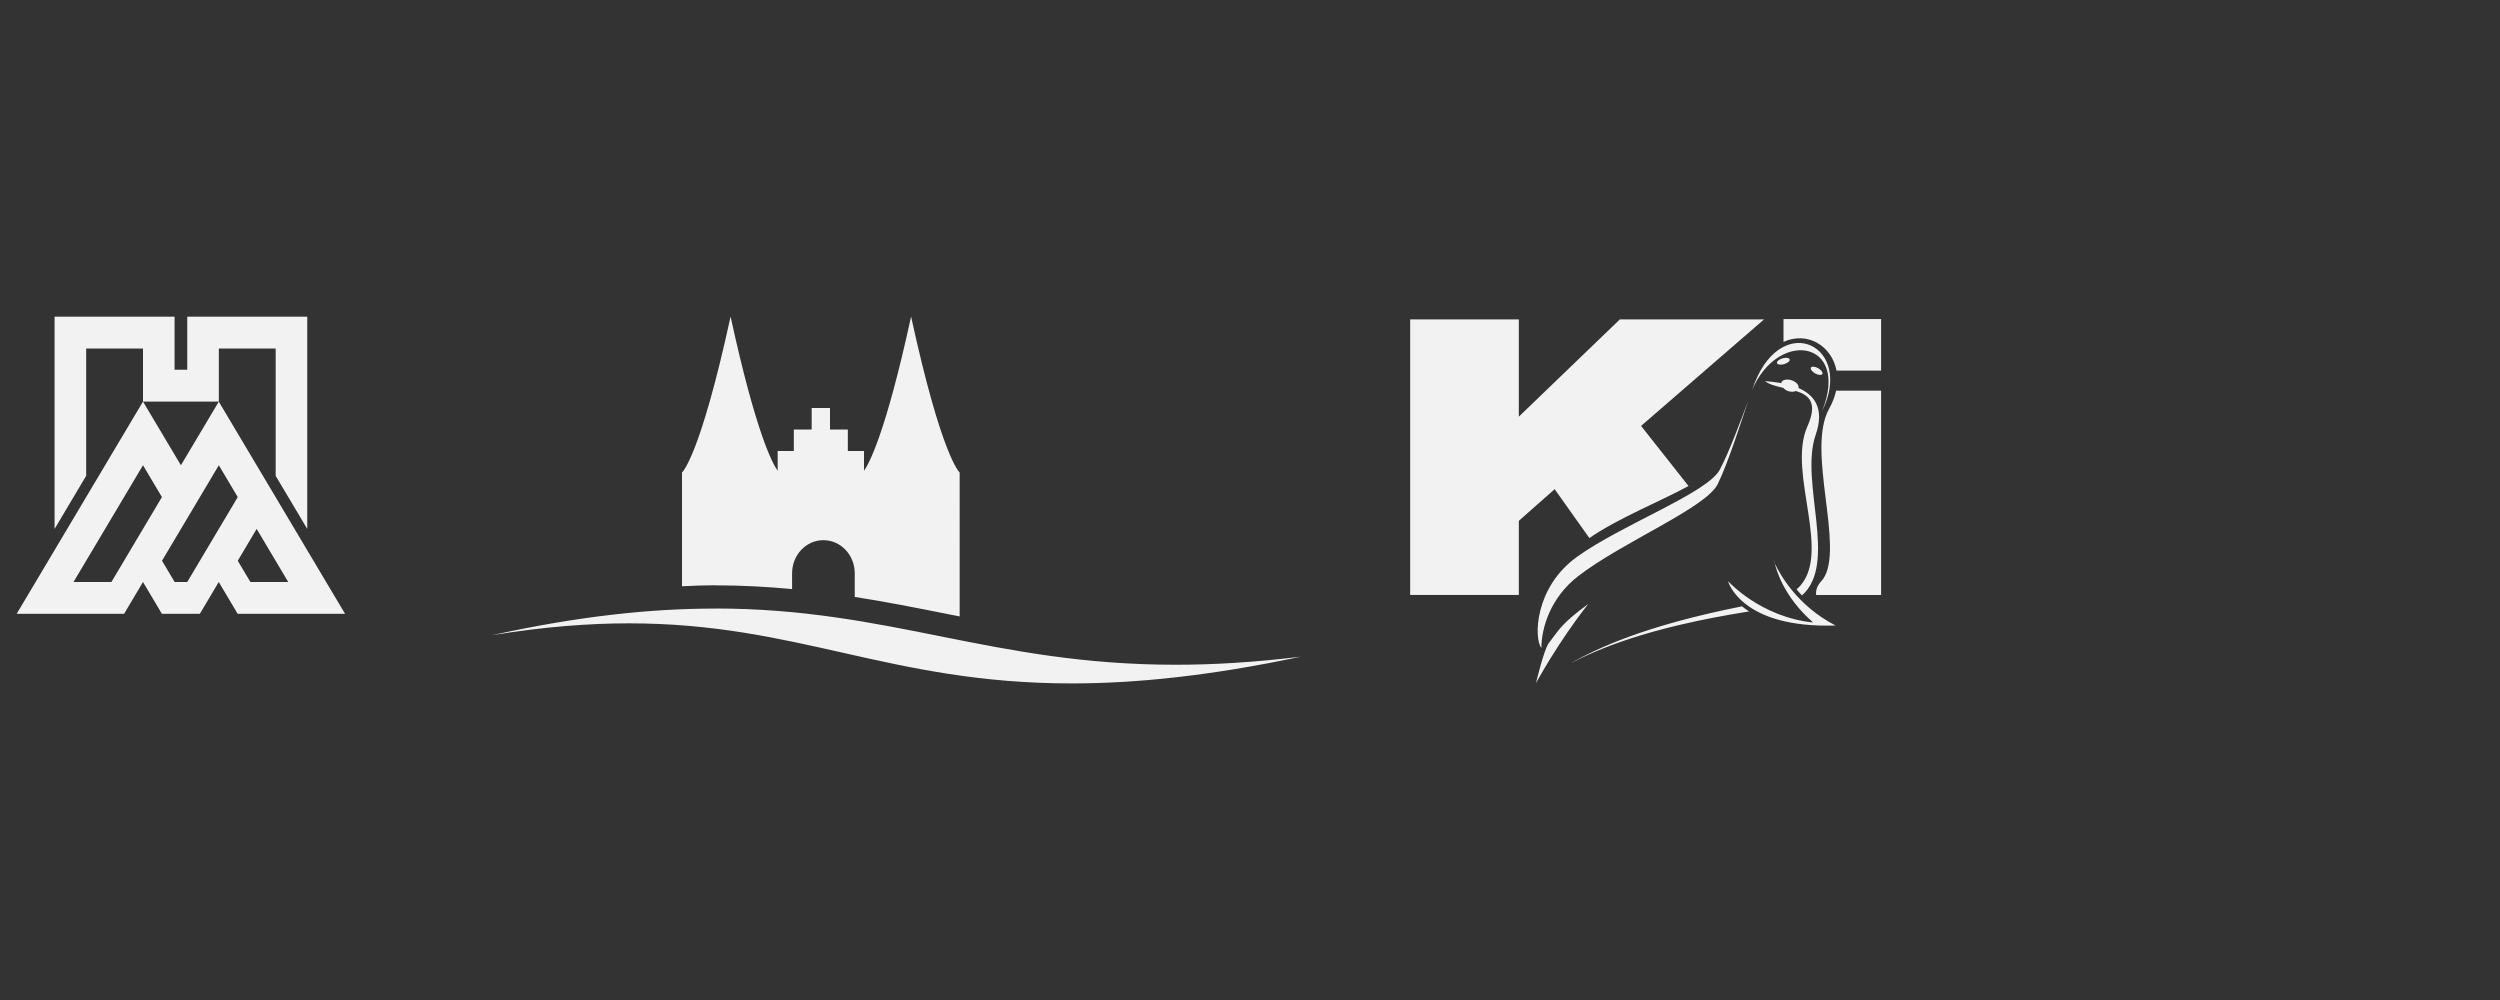 <svg preserveAspectRatio="xMinYMin" xmlns="http://www.w3.org/2000/svg" viewBox="0 0 300 120" role="img"><rect x="0" y="0" width="300" height="120" fill="#333333" stroke="none"/><title>Stadtmagazine Logo</title><path fill="#f2f2f2" d="M36.87 38v25.47l-3.79-6.37V41.82h-6.82v6.37h-9.1v-6.37h-6.82V57.1l-3.79 6.37V38h14.4v6.37h1.52V38zm-6.83 31.84h4.55l-3.79-6.37-2.27 3.82 1.52 2.55Zm-21.22 0h4.55l6.06-10.19-2.27-3.82zm12.13 0h1.52l6.06-10.19-2.27-3.82-6.82 11.46 1.52 2.55Zm5.3-21.65 15.16 25.47H28.52l-2.27-3.82-2.27 3.82h-4.55l-2.27-3.82-2.27 3.82H2l15.16-25.47 4.55 7.64 4.55-7.64Zm164.47 16.37-4.16-5.86-4.3 3.8v8.89h-13.04V38.33h13.04V50l12.12-11.67h17.3l-14.75 12.78 5.69 7.21c-3.34 1.83-8.31 3.79-11.89 6.24Zm29.61-17.68c-.15.7-.42 1.43-.84 2.18-2.78 5.01 1.89 16.6-.71 20.41-.19.28-.97.88-.84 1.93h7.79V46.88zm-6.31-8.6v2.75c2.84-1.31 5.79.45 6.36 3.44h5.35v-6.18h-11.7Zm3.8 6.53c.38.21.77.24.86.07.1-.17-.13-.48-.51-.7-.38-.21-.77-.24-.86-.07-.1.17.13.49.51.7m-5.03 22.37s.06.16.19.44c0-.04-.02-.07-.02-.1zm1.31-23.49c.42-.12.71-.37.66-.56s-.44-.25-.86-.13-.71.37-.66.57c.05.19.44.25.85.13Zm-.11 2.85c.14.16.33.31.58.39.36.12.7.1.94-.01 1.57.48 2.66 1.38 1.37 4.27-2.5 5.6 3.25 15.61-1.29 19.54.2.24.42.48.65.72 4.35-3.88-.32-13.6 1.64-19.27 1.13-3.27-.25-4.83-2.05-5.61.07-.35-.29-.76-.84-.94-.58-.19-1.14-.05-1.26.31l.06-.05v.09c-.8-.14-1.53-.2-2-.25.55.42 1.37.62 2.2.81m-6.62 23.21s1.51 5.67 12.9 5.31c-4.6-2.36-6.69-6.16-7.29-7.44.18.78 1.09 4.03 4.6 7.08-6.36-.66-10.21-4.96-10.21-4.96Zm-18.79 9.79c3.12-1.59 8.85-4.19 21.31-6.17-.31-.2-.59-.4-.85-.61-11.94 2.38-17.44 5.1-20.46 6.77Zm-2.73-2.36c-.58.76-1.53 4.79-1.53 4.79s2.69-4.98 6.28-9.5c-3.22 2.37-3.42 2.97-4.75 4.71m3.49-8.01c5.26-4.09 15.38-8.22 16.79-11.08 1.23-2.5 2.98-7.96 3.64-9.97-.91 2.48-2.35 6.29-3.4 8.25-1.5 2.8-11.77 6.58-17.17 10.48-5.07 3.67-5.14 9.77-4.24 10.9.03-2.42 1.07-6 4.38-8.58m29.34-19.89c3.76-7.7-4.66-11.98-8.1-3.37-.07.16-.18.47-.33.88 3.15-7.35 11.76-5.94 8.42 2.5ZM85.79 73.02c21.02 0 33.23 6.75 55.29 6.75 4.54 0 9.49-.29 15.02-.97-11.05 2.34-19.94 3.21-27.51 3.21-21.83 0-32.76-7.21-53.1-7.21-4.86 0-10.26.41-16.48 1.43 10.62-2.34 19.26-3.2 26.77-3.2m.01-2.79c3.27 0 6.33.17 9.26.45V68.8c0-2.2 1.68-3.98 3.76-3.98s3.76 1.78 3.76 3.98v2.83c3.71.58 7.24 1.28 10.71 1.97.5.1 1.21.24 1.88.37V56.7s-2.14-1.77-5.83-18.71c-3.07 14.11-5.07 17.69-5.65 18.5v-2.37h-1.94v-2.58H99.6v-2.58h-2.2v2.58h-2.14v2.58h-1.94v2.37c-.58-.8-2.58-4.39-5.65-18.5-3.69 16.94-5.83 18.71-5.83 18.71v13.65c1.45-.07 2.89-.12 3.95-.12Z"/></svg>